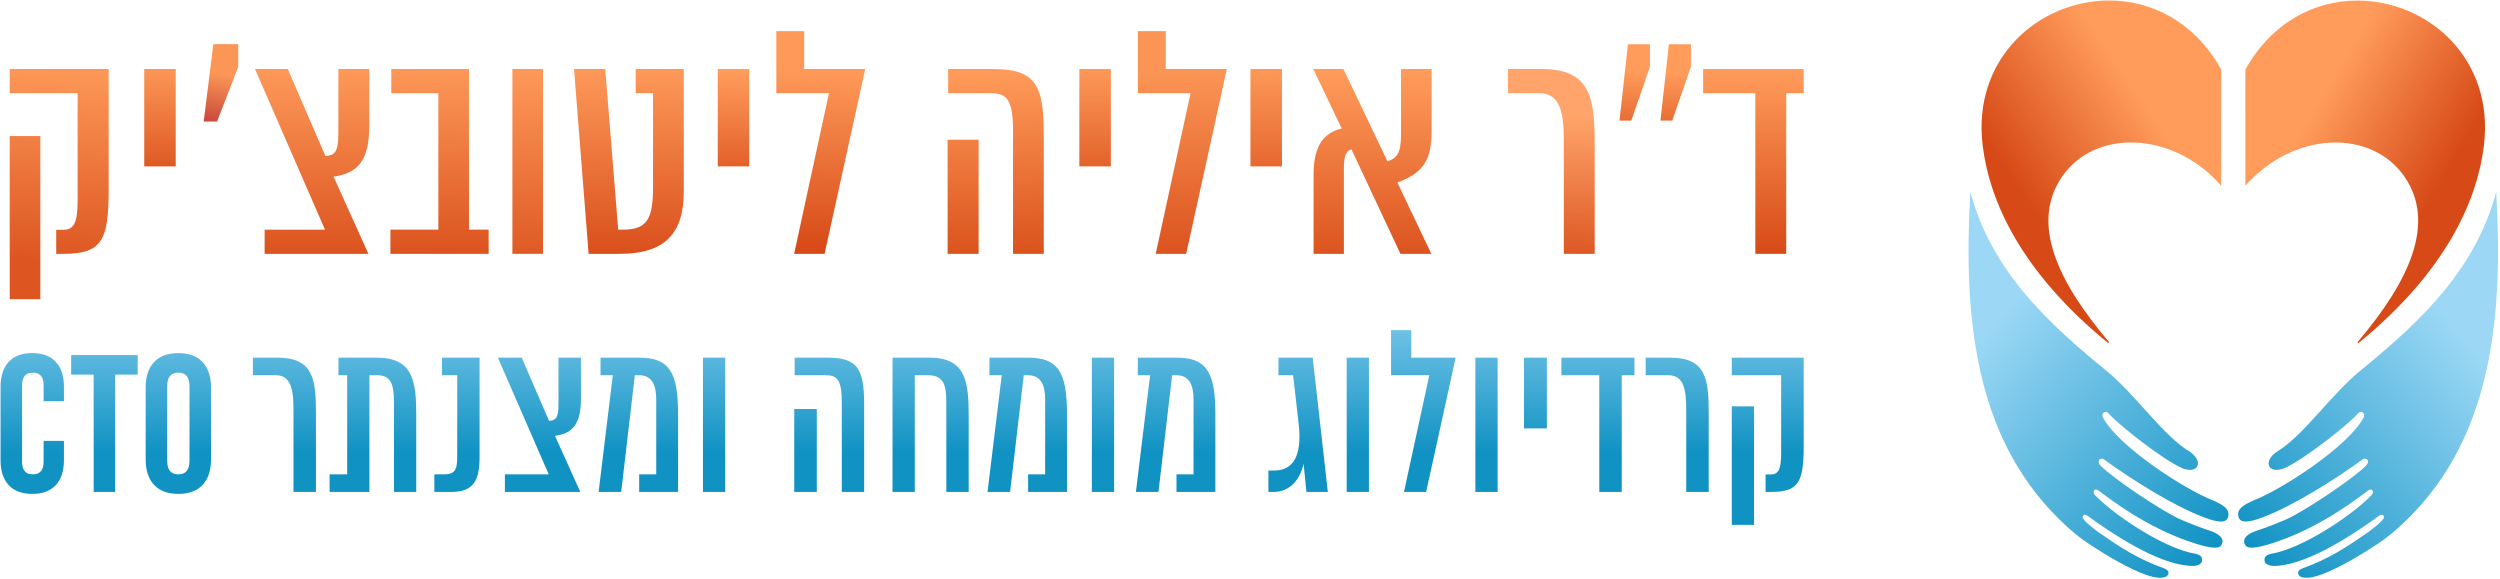 <?xml version="1.0" encoding="UTF-8"?> <svg xmlns="http://www.w3.org/2000/svg" width="1165" height="270" viewBox="0 0 1165 270" fill="none"> <path d="M959.478 241.857C966.738 248.997 970.852 251.971 979.388 257.267C990.443 264.129 998.842 267.92 1003.96 268.991C1005.45 269.236 1009 269.693 1010.16 268.028C1010.37 267.716 1010.52 267.353 1010.54 266.993C1010.55 266.653 1010.44 266.292 1010.15 265.944C1009.79 265.52 1009.17 265.108 1008.2 264.757C996.235 260.435 988.33 255.22 978.468 248.432C977.179 247.541 970.582 242.644 970.488 241.083H970.491C970.474 240.815 970.534 240.569 970.66 240.369C970.828 240.107 971.084 239.935 971.414 239.883C971.764 239.827 972.202 239.936 972.65 240.267C984.192 248.704 1004.86 262.38 1019.82 263.643C1020.86 263.729 1021.98 263.809 1023.02 263.637C1024.21 263.439 1025.85 262.888 1026.12 261.492C1026.49 259.492 1025.19 258.58 1023.41 258.107C1009.43 256.017 986.394 240.985 976.566 231.021L976.563 231.023C975.935 230.413 975.644 229.785 975.618 229.332H975.622C975.603 229.065 975.663 228.82 975.791 228.62C975.958 228.357 976.214 228.184 976.543 228.131C976.894 228.076 977.331 228.184 977.779 228.516L977.78 228.515C981.996 231.597 980.406 230.507 985.083 233.829C996.034 241.603 1008.95 248.744 1021.79 252.891C1024.78 253.857 1029.28 255.277 1032.44 255.209C1033.63 255.183 1034.65 254.957 1035.26 253.836C1036.02 252.424 1036.52 249.564 1029.76 247.3C1025.07 245.729 1021.1 244.197 1016.65 242.304C1008.09 238.657 984.951 223.137 978.983 217.092L978.982 217.093C978.298 216.433 977.982 215.735 977.952 215.224H977.956C977.938 214.9 978.011 214.6 978.167 214.353C978.378 214.024 978.7 213.805 979.112 213.74C979.535 213.671 980.05 213.796 980.562 214.175C992.516 222.909 1013.12 235.991 1027.3 241.163C1029.31 241.903 1031.04 242.533 1033.17 242.872C1035.07 243.172 1037.4 243.256 1038.14 241.3C1039.83 236.872 1034.65 234.825 1031.58 233.323C1017.74 227.989 987.088 207.928 979.984 194.575C978.983 192.695 981.072 190.852 982.654 192.689C987.198 197.967 1007.3 213.727 1016.52 218.007C1023.93 221.337 1027.48 215.483 1020.48 210.516C1008.23 203.373 995.219 183.827 981.308 172.549C979.186 170.832 977.098 169.115 975.044 167.395C965.658 159.537 957.04 151.677 949.418 143.445C941.724 135.139 935.056 126.468 929.65 117.076C924.73 108.528 920.85 99.377 918.184 89.35C914.979 145.421 919.304 202.353 959.478 241.857Z" fill="url(#paint0_linear_906_13)"></path> <path d="M923.947 68.022C927.147 93.82 941.821 126.643 982.167 159.68C982.593 160.044 982.953 159.626 982.644 159.202C982.599 159.147 982.552 159.094 982.507 159.04C958.669 130.886 946.136 103.89 960.916 82.34C976.219 60.028 1012.38 60.84 1035.06 86.496L1035.08 32.387C1022.59 10.031 1002.55 0.227 982.869 0.226C950.367 0.222 918.852 26.962 923.947 68.022Z" fill="url(#paint1_linear_906_13)"></path> <path d="M1151.78 117.076C1146.38 126.468 1139.71 135.139 1132.01 143.445C1124.39 151.677 1115.78 159.537 1106.39 167.395C1104.33 169.115 1102.25 170.832 1100.13 172.549C1086.21 183.827 1073.2 203.373 1060.95 210.516C1053.95 215.483 1057.5 221.337 1064.92 218.007C1074.13 213.727 1094.24 197.967 1098.78 192.689C1100.36 190.852 1102.45 192.695 1101.45 194.575C1094.35 207.928 1063.69 227.989 1049.85 233.323C1046.78 234.825 1041.6 236.872 1043.29 241.3C1044.04 243.256 1046.37 243.172 1048.26 242.872C1050.39 242.533 1052.12 241.903 1054.14 241.163C1068.31 235.991 1088.91 222.909 1100.87 214.175C1101.38 213.796 1101.9 213.671 1102.32 213.74C1102.73 213.805 1103.05 214.024 1103.26 214.353C1103.42 214.6 1103.49 214.9 1103.48 215.224C1103.45 215.735 1103.13 216.433 1102.45 217.093C1096.48 223.139 1073.34 238.657 1064.78 242.304C1060.33 244.197 1056.36 245.729 1051.67 247.3C1044.91 249.564 1045.41 252.424 1046.17 253.836C1046.78 254.957 1047.8 255.183 1048.99 255.209C1052.15 255.277 1056.65 253.857 1059.65 252.891C1072.48 248.744 1085.4 241.603 1096.35 233.829C1101.03 230.507 1099.44 231.597 1103.65 228.515L1103.65 228.516C1104.1 228.184 1104.54 228.076 1104.89 228.131C1105.22 228.184 1105.47 228.357 1105.64 228.62C1105.77 228.82 1105.83 229.065 1105.81 229.332C1105.78 229.785 1105.49 230.413 1104.86 231.023C1095.03 240.987 1072 256.017 1058.02 258.107C1056.24 258.58 1054.93 259.492 1055.31 261.492C1055.57 262.888 1057.22 263.439 1058.41 263.637C1059.45 263.809 1060.56 263.729 1061.61 263.643C1076.57 262.38 1097.23 248.703 1108.78 240.265C1109.22 239.935 1109.66 239.827 1110.01 239.883C1110.34 239.935 1110.6 240.107 1110.76 240.369C1110.89 240.569 1110.95 240.815 1110.93 241.083C1110.84 242.644 1104.24 247.541 1102.95 248.432C1093.09 255.22 1085.19 260.435 1073.22 264.757C1072.25 265.108 1071.63 265.52 1071.27 265.944C1070.98 266.292 1070.87 266.653 1070.89 266.993C1070.9 267.353 1071.05 267.716 1071.27 268.028C1072.43 269.693 1075.97 269.236 1077.46 268.991C1082.58 267.92 1090.98 264.129 1102.03 257.267C1110.57 251.971 1114.69 248.997 1121.95 241.857C1162.12 202.353 1166.44 145.421 1163.24 89.35C1160.57 99.377 1156.69 108.528 1151.77 117.076" fill="url(#paint2_linear_906_13)"></path> <path d="M1098.55 0.262C1078.88 0.263 1058.83 10.067 1046.34 32.423L1046.36 86.532C1069.04 60.876 1105.2 60.064 1120.51 82.376C1135.29 103.926 1122.75 130.922 1098.91 159.075C1098.87 159.13 1098.82 159.184 1098.78 159.239C1098.47 159.66 1098.83 160.079 1099.25 159.718C1139.6 126.678 1154.27 93.858 1157.48 68.056C1162.57 27.002 1131.06 0.264 1098.56 0.262" fill="url(#paint3_linear_906_13)"></path> <path d="M4.044 168.639C1.522 171.373 0.262 175.232 0.262 180.215V214.481C0.262 219.464 1.522 223.321 4.044 226.056C6.566 228.789 10.226 230.157 15.026 230.157C19.826 230.157 23.487 228.789 26.01 226.056C28.53 223.321 29.791 219.464 29.791 214.481V205.459H20.314V215.209C20.314 219.1 18.64 221.043 15.299 221.043C11.959 221.043 10.287 219.1 10.287 215.209V179.575C10.287 175.627 11.959 173.652 15.299 173.652C18.64 173.652 20.314 175.627 20.314 179.575V186.957H29.791V180.215C29.791 175.232 28.53 171.373 26.01 168.639C23.487 165.904 19.826 164.539 15.026 164.539C10.226 164.539 6.566 165.904 4.044 168.639Z" fill="url(#paint4_linear_906_13)"></path> <path d="M33.164 165.449V174.563H43.644V229.247H53.671V174.563H64.151V165.449H33.164Z" fill="url(#paint5_linear_906_13)"></path> <path d="M71.805 168.729C69.192 171.527 67.887 175.475 67.887 180.577V214.117C67.887 219.221 69.192 223.172 71.805 225.964C74.417 228.76 78.185 230.157 83.107 230.157C88.028 230.157 91.796 228.76 94.408 225.964C97.019 223.172 98.327 219.221 98.327 214.117V180.577C98.327 175.475 97.019 171.527 94.408 168.729C91.796 165.936 88.028 164.539 83.107 164.539C78.185 164.539 74.417 165.936 71.805 168.729ZM77.913 214.755V179.94C77.913 175.748 79.644 173.652 83.107 173.652C86.569 173.652 88.301 175.748 88.301 179.94V214.755C88.301 218.948 86.569 221.043 83.107 221.043C79.644 221.043 77.913 218.948 77.913 214.755Z" fill="url(#paint6_linear_906_13)"></path> <path d="M117.859 166.663V174.856H128.519C135.726 174.856 136.762 181.864 136.762 191.045V229.247H147.225V192.229C147.225 176.337 145.794 166.663 129.261 166.663H117.859Z" fill="url(#paint7_linear_906_13)"></path> <path d="M157.739 166.663V174.856H161.786V221.052H153.594V229.247H172.151V174.856H175.754C183.7 174.856 183.602 181.469 183.602 190.797V229.247H193.966V193.711C193.966 177.817 192.683 166.663 175.508 166.663H157.739Z" fill="url(#paint8_linear_906_13)"></path> <path d="M205.961 166.663V174.856H213.068V211.032C213.068 217.647 213.068 221.052 206.997 221.052H202.406V229.247H210.254C220.322 229.247 223.482 224.311 223.482 213.105V166.663H205.961Z" fill="url(#paint9_linear_906_13)"></path> <path d="M260.253 166.663V188.479C260.253 195.041 258.87 195.881 255.86 196.127L243.125 166.663H232.02L255.712 221.052H235.278V229.247H270.42L258.622 203.087C267.212 202.001 270.716 197.065 270.716 185.861V166.663H260.253Z" fill="url(#paint10_linear_906_13)"></path> <path d="M279.845 166.663V174.856H285.57L278.957 229.247H289.469L295.836 174.856H297.86C304.078 174.856 305.805 179.891 305.805 186.109V221.052H297.86V229.247H315.973V193.364C316.072 172.98 311.63 166.663 297.761 166.663H279.845Z" fill="url(#paint11_linear_906_13)"></path> <path d="M327.574 229.247H337.938V166.663H327.574V229.247Z" fill="url(#paint12_linear_906_13)"></path> <path d="M370.312 166.663V174.856H384.773C389.907 174.856 392.275 176.633 392.275 187.589V229.247H402.689V188.28C402.689 171.351 399.284 166.663 385.415 166.663H370.312ZM370.113 229.247H380.627V190.6H370.113V229.247Z" fill="url(#paint13_linear_906_13)"></path> <path d="M415.918 166.663V229.247H426.283V174.856H432.453C441.287 174.856 440.991 181.617 440.991 190.945V229.247H451.405V193.711C451.405 177.817 450.073 166.663 433.094 166.663H415.918Z" fill="url(#paint14_linear_906_13)"></path> <path d="M461.081 166.663V174.856H466.806L460.191 229.247H470.705L477.071 174.856H479.097C485.314 174.856 487.042 179.891 487.042 186.109V221.052H479.097V229.247H497.209V193.364C497.307 172.98 492.865 166.663 478.998 166.663H461.081Z" fill="url(#paint15_linear_906_13)"></path> <path d="M508.809 229.247H519.171V166.663H508.809V229.247Z" fill="url(#paint16_linear_906_13)"></path> <path d="M530.224 166.663V174.856H535.949L529.336 229.247H539.849L546.215 174.856H548.239C554.457 174.856 556.184 179.891 556.184 186.109V221.052H548.239V229.247H566.352V193.364C566.451 172.98 562.009 166.663 548.141 166.663H530.224Z" fill="url(#paint17_linear_906_13)"></path> <path d="M595.771 166.663V174.856H602.582C602.582 174.856 604.655 192.573 605.247 198.201C606.334 208.616 604.853 219.276 593.749 219.276H591.082V229.247H593.501C601.102 229.247 605.889 223.471 607.467 216.068L608.802 229.247H618.771L611.714 166.663H595.771Z" fill="url(#paint18_linear_906_13)"></path> <path d="M627.555 229.247H637.921V166.663H627.555V229.247Z" fill="url(#paint19_linear_906_13)"></path> <path d="M648.234 153.831V174.856H666.053L654.257 229.247H664.572L678.342 166.663H657.662V153.831H648.234Z" fill="url(#paint20_linear_906_13)"></path> <path d="M687.523 229.247H697.89V166.663H687.523V229.247Z" fill="url(#paint21_linear_906_13)"></path> <path d="M710.18 199.632H720.841V166.663H710.18V199.632Z" fill="url(#paint22_linear_906_13)"></path> <path d="M727.602 166.663V174.856H745.271V229.247H755.734V174.856H761.658V166.663H727.602Z" fill="url(#paint23_linear_906_13)"></path> <path d="M766.887 166.663V174.856H777.548C784.753 174.856 785.791 181.864 785.791 191.045V229.247H796.253V192.229C796.253 176.337 794.823 166.663 778.288 166.663H766.887Z" fill="url(#paint24_linear_906_13)"></path> <path d="M807.016 166.663V174.856H830.013V211.132C830.013 219.324 828.534 221.101 824.93 221.101H822.758V229.247H825.178C838.305 229.247 840.526 224.705 840.526 207.381V166.663H807.016ZM807.016 244.595H817.378V189.365H807.016V244.595Z" fill="url(#paint25_linear_906_13)"></path> <path d="M4.527 32.169V43.444H36.175V93.363C36.175 104.637 34.138 107.083 29.181 107.083H26.191V118.289H29.521C47.587 118.289 50.643 112.041 50.643 88.201V32.169H4.527ZM4.527 139.412H18.79V63.411H4.527V139.412Z" fill="url(#paint26_linear_906_13)"></path> <path d="M67.215 77.539H81.885V32.169H67.215V77.539Z" fill="url(#paint27_linear_906_13)"></path> <path d="M99.407 20.555L94.926 56.62H101.174L111.02 31.149V20.555H99.407Z" fill="url(#paint28_linear_906_13)"></path> <path d="M157.681 32.169V62.19C157.681 71.222 155.78 72.376 151.637 72.716L134.115 32.169H118.832L151.433 107.015H123.316V118.29H171.673L155.441 82.293C167.259 80.799 172.08 74.007 172.08 58.59V32.169H157.681Z" fill="url(#paint29_linear_906_13)"></path> <path d="M182.338 32.169V43.444H204.275V107.015H181.93V118.29H227.707V107.015H218.538V32.169H182.338Z" fill="url(#paint30_linear_906_13)"></path> <path d="M238.777 118.29H253.04V32.169H238.777V118.29Z" fill="url(#paint31_linear_906_13)"></path> <path d="M296.233 32.169V43.444H304.315V86.843C304.315 102.328 301.531 107.015 290.052 107.015H288.083L282.039 32.169H267.504L274.295 118.29H288.897C310.02 118.29 318.645 108.576 318.645 89.356V32.169H296.233Z" fill="url(#paint32_linear_906_13)"></path> <path d="M334.473 77.539H349.143V32.169H334.473V77.539Z" fill="url(#paint33_linear_906_13)"></path> <path d="M361.773 14.511V43.444H386.292L370.06 118.29H384.255L403.204 32.169H374.745V14.511H361.773Z" fill="url(#paint34_linear_906_13)"></path> <path d="M441.849 32.169V43.444H461.749C468.811 43.444 472.073 45.888 472.073 60.967V118.29H486.403V61.917C486.403 38.621 481.717 32.169 462.631 32.169H441.849ZM441.578 118.29H456.043V65.109H441.578V118.29Z" fill="url(#paint35_linear_906_13)"></path> <path d="M502.977 77.539H517.647V32.169H502.977V77.539Z" fill="url(#paint36_linear_906_13)"></path> <path d="M530.277 14.511V43.444H554.796L538.564 118.29H552.759L571.708 32.169H543.249V14.511H530.277Z" fill="url(#paint37_linear_906_13)"></path> <path d="M582.711 77.539H597.382V32.169H582.711V77.539Z" fill="url(#paint38_linear_906_13)"></path> <path d="M652.871 32.169V63.072C652.871 71.629 650.63 73.871 646.555 75.162L626.043 32.169H611.984L625.228 59.879C614.634 62.394 612.12 71.019 612.12 81.817V118.29H626.247V78.353C626.247 72.784 627.13 70.34 629.779 69.592L652.599 118.29H666.998L651.174 85.01C664.01 80.459 667.134 73.599 667.134 60.831V32.169H652.871Z" fill="url(#paint39_linear_906_13)"></path> <path d="M702.723 32.169V43.444H717.392C727.308 43.444 728.735 53.088 728.735 65.722V118.29H743.132V67.351C743.132 45.481 741.164 32.169 718.412 32.169H702.723Z" fill="url(#paint40_linear_906_13)"></path> <path d="M777.705 20.624L773.765 56.212H779.266L787.96 31.083V20.624H777.705ZM758.62 20.624L754.68 56.212H760.182L768.874 31.083V20.624H758.62Z" fill="url(#paint41_linear_906_13)"></path> <path d="M793.664 32.169V43.444H817.977V118.29H832.376V43.444H840.525V32.169H793.664Z" fill="url(#paint42_linear_906_13)"></path> <defs> <linearGradient id="paint0_linear_906_13" x1="935.499" y1="141.588" x2="1045.1" y2="240.806" gradientUnits="userSpaceOnUse"> <stop stop-color="#9CD8F6"></stop> <stop offset="0.006" stop-color="#9CD8F6"></stop> <stop offset="1" stop-color="#1092C3"></stop> </linearGradient> <linearGradient id="paint1_linear_906_13" x1="1004.5" y1="56" x2="946" y2="95.5" gradientUnits="userSpaceOnUse"> <stop stop-color="#FF9C5B"></stop> <stop offset="1" stop-color="#D74A17"></stop> </linearGradient> <linearGradient id="paint2_linear_906_13" x1="1141.29" y1="146.899" x2="1034.19" y2="240.675" gradientUnits="userSpaceOnUse"> <stop stop-color="#9CD8F6"></stop> <stop offset="0.006" stop-color="#9CD8F6"></stop> <stop offset="1" stop-color="#1092C3"></stop> </linearGradient> <linearGradient id="paint3_linear_906_13" x1="1072.5" y1="61" x2="1131.5" y2="95.5" gradientUnits="userSpaceOnUse"> <stop stop-color="#FF9C5B"></stop> <stop offset="1" stop-color="#D74A17"></stop> </linearGradient> <linearGradient id="paint4_linear_906_13" x1="15.027" y1="125.716" x2="15.027" y2="210.932" gradientUnits="userSpaceOnUse"> <stop stop-color="#9CD8F6"></stop> <stop offset="0.006" stop-color="#9CD8F6"></stop> <stop offset="1" stop-color="#1092C3"></stop> </linearGradient> <linearGradient id="paint5_linear_906_13" x1="48.657" y1="125.716" x2="48.657" y2="210.932" gradientUnits="userSpaceOnUse"> <stop stop-color="#9CD8F6"></stop> <stop offset="0.006" stop-color="#9CD8F6"></stop> <stop offset="1" stop-color="#1092C3"></stop> </linearGradient> <linearGradient id="paint6_linear_906_13" x1="83.107" y1="125.716" x2="83.107" y2="210.932" gradientUnits="userSpaceOnUse"> <stop stop-color="#9CD8F6"></stop> <stop offset="0.006" stop-color="#9CD8F6"></stop> <stop offset="1" stop-color="#1092C3"></stop> </linearGradient> <linearGradient id="paint7_linear_906_13" x1="132.542" y1="125.716" x2="132.542" y2="210.932" gradientUnits="userSpaceOnUse"> <stop stop-color="#9CD8F6"></stop> <stop offset="0.006" stop-color="#9CD8F6"></stop> <stop offset="1" stop-color="#1092C3"></stop> </linearGradient> <linearGradient id="paint8_linear_906_13" x1="173.78" y1="125.716" x2="173.78" y2="210.932" gradientUnits="userSpaceOnUse"> <stop stop-color="#9CD8F6"></stop> <stop offset="0.006" stop-color="#9CD8F6"></stop> <stop offset="1" stop-color="#1092C3"></stop> </linearGradient> <linearGradient id="paint9_linear_906_13" x1="212.944" y1="125.716" x2="212.944" y2="210.932" gradientUnits="userSpaceOnUse"> <stop stop-color="#9CD8F6"></stop> <stop offset="0.006" stop-color="#9CD8F6"></stop> <stop offset="1" stop-color="#1092C3"></stop> </linearGradient> <linearGradient id="paint10_linear_906_13" x1="251.368" y1="125.716" x2="251.368" y2="210.932" gradientUnits="userSpaceOnUse"> <stop stop-color="#9CD8F6"></stop> <stop offset="0.006" stop-color="#9CD8F6"></stop> <stop offset="1" stop-color="#1092C3"></stop> </linearGradient> <linearGradient id="paint11_linear_906_13" x1="297.466" y1="125.716" x2="297.466" y2="210.932" gradientUnits="userSpaceOnUse"> <stop stop-color="#9CD8F6"></stop> <stop offset="0.006" stop-color="#9CD8F6"></stop> <stop offset="1" stop-color="#1092C3"></stop> </linearGradient> <linearGradient id="paint12_linear_906_13" x1="332.756" y1="125.716" x2="332.756" y2="210.932" gradientUnits="userSpaceOnUse"> <stop stop-color="#9CD8F6"></stop> <stop offset="0.006" stop-color="#9CD8F6"></stop> <stop offset="1" stop-color="#1092C3"></stop> </linearGradient> <linearGradient id="paint13_linear_906_13" x1="386.402" y1="125.716" x2="386.402" y2="210.932" gradientUnits="userSpaceOnUse"> <stop stop-color="#9CD8F6"></stop> <stop offset="0.006" stop-color="#9CD8F6"></stop> <stop offset="1" stop-color="#1092C3"></stop> </linearGradient> <linearGradient id="paint14_linear_906_13" x1="433.662" y1="125.716" x2="433.662" y2="210.932" gradientUnits="userSpaceOnUse"> <stop stop-color="#9CD8F6"></stop> <stop offset="0.006" stop-color="#9CD8F6"></stop> <stop offset="1" stop-color="#1092C3"></stop> </linearGradient> <linearGradient id="paint15_linear_906_13" x1="478.701" y1="125.716" x2="478.701" y2="210.932" gradientUnits="userSpaceOnUse"> <stop stop-color="#9CD8F6"></stop> <stop offset="0.006" stop-color="#9CD8F6"></stop> <stop offset="1" stop-color="#1092C3"></stop> </linearGradient> <linearGradient id="paint16_linear_906_13" x1="513.99" y1="125.716" x2="513.99" y2="210.932" gradientUnits="userSpaceOnUse"> <stop stop-color="#9CD8F6"></stop> <stop offset="0.006" stop-color="#9CD8F6"></stop> <stop offset="1" stop-color="#1092C3"></stop> </linearGradient> <linearGradient id="paint17_linear_906_13" x1="547.844" y1="125.716" x2="547.844" y2="210.932" gradientUnits="userSpaceOnUse"> <stop stop-color="#9CD8F6"></stop> <stop offset="0.006" stop-color="#9CD8F6"></stop> <stop offset="1" stop-color="#1092C3"></stop> </linearGradient> <linearGradient id="paint18_linear_906_13" x1="604.927" y1="125.716" x2="604.927" y2="210.932" gradientUnits="userSpaceOnUse"> <stop stop-color="#9CD8F6"></stop> <stop offset="0.006" stop-color="#9CD8F6"></stop> <stop offset="1" stop-color="#1092C3"></stop> </linearGradient> <linearGradient id="paint19_linear_906_13" x1="632.738" y1="125.716" x2="632.738" y2="210.932" gradientUnits="userSpaceOnUse"> <stop stop-color="#9CD8F6"></stop> <stop offset="0.006" stop-color="#9CD8F6"></stop> <stop offset="1" stop-color="#1092C3"></stop> </linearGradient> <linearGradient id="paint20_linear_906_13" x1="663.288" y1="125.716" x2="663.288" y2="210.932" gradientUnits="userSpaceOnUse"> <stop stop-color="#9CD8F6"></stop> <stop offset="0.006" stop-color="#9CD8F6"></stop> <stop offset="1" stop-color="#1092C3"></stop> </linearGradient> <linearGradient id="paint21_linear_906_13" x1="692.707" y1="125.716" x2="692.707" y2="210.932" gradientUnits="userSpaceOnUse"> <stop stop-color="#9CD8F6"></stop> <stop offset="0.006" stop-color="#9CD8F6"></stop> <stop offset="1" stop-color="#1092C3"></stop> </linearGradient> <linearGradient id="paint22_linear_906_13" x1="715.509" y1="125.716" x2="715.509" y2="210.933" gradientUnits="userSpaceOnUse"> <stop stop-color="#9CD8F6"></stop> <stop offset="0.006" stop-color="#9CD8F6"></stop> <stop offset="1" stop-color="#1092C3"></stop> </linearGradient> <linearGradient id="paint23_linear_906_13" x1="744.629" y1="125.716" x2="744.629" y2="210.932" gradientUnits="userSpaceOnUse"> <stop stop-color="#9CD8F6"></stop> <stop offset="0.006" stop-color="#9CD8F6"></stop> <stop offset="1" stop-color="#1092C3"></stop> </linearGradient> <linearGradient id="paint24_linear_906_13" x1="781.57" y1="125.716" x2="781.57" y2="210.932" gradientUnits="userSpaceOnUse"> <stop stop-color="#9CD8F6"></stop> <stop offset="0.006" stop-color="#9CD8F6"></stop> <stop offset="1" stop-color="#1092C3"></stop> </linearGradient> <linearGradient id="paint25_linear_906_13" x1="823.771" y1="125.716" x2="823.771" y2="210.932" gradientUnits="userSpaceOnUse"> <stop stop-color="#9CD8F6"></stop> <stop offset="0.006" stop-color="#9CD8F6"></stop> <stop offset="1" stop-color="#1092C3"></stop> </linearGradient> <linearGradient id="paint26_linear_906_13" x1="27.585" y1="33.319" x2="24.5" y2="121.5" gradientUnits="userSpaceOnUse"> <stop stop-color="#FC9757"></stop> <stop offset="0.995" stop-color="#DD5622"></stop> </linearGradient> <linearGradient id="paint27_linear_906_13" x1="74.549" y1="33.319" x2="74" y2="80.5" gradientUnits="userSpaceOnUse"> <stop stop-color="#FB9555"></stop> <stop offset="0.995" stop-color="#DD5621"></stop> </linearGradient> <linearGradient id="paint28_linear_906_13" x1="105" y1="35" x2="99" y2="67.5" gradientUnits="userSpaceOnUse"> <stop stop-color="#FB9656"></stop> <stop offset="0.995" stop-color="#B32531"></stop> <stop offset="1" stop-color="#DC541F"></stop> </linearGradient> <linearGradient id="paint29_linear_906_13" x1="145.457" y1="33.319" x2="145.5" y2="120" gradientUnits="userSpaceOnUse"> <stop stop-color="#FD9858"></stop> <stop offset="0.995" stop-color="#DB521E"></stop> </linearGradient> <linearGradient id="paint30_linear_906_13" x1="204.819" y1="33.319" x2="203.5" y2="120" gradientUnits="userSpaceOnUse"> <stop stop-color="#FC9757"></stop> <stop offset="0.995" stop-color="#DB521E"></stop> </linearGradient> <linearGradient id="paint31_linear_906_13" x1="245.908" y1="33.319" x2="245.908" y2="130.419" gradientUnits="userSpaceOnUse"> <stop stop-color="#FD9858"></stop> <stop offset="0.995" stop-color="#DB521E"></stop> </linearGradient> <linearGradient id="paint32_linear_906_13" x1="293.075" y1="33.319" x2="292" y2="125" gradientUnits="userSpaceOnUse"> <stop stop-color="#FD9858"></stop> <stop offset="0.995" stop-color="#D74A17"></stop> </linearGradient> <linearGradient id="paint33_linear_906_13" x1="341.808" y1="33.319" x2="340.5" y2="95" gradientUnits="userSpaceOnUse"> <stop stop-color="#FF9C5B"></stop> <stop offset="0.995" stop-color="#D74A17"></stop> </linearGradient> <linearGradient id="paint34_linear_906_13" x1="382.489" y1="33.319" x2="380.5" y2="116.5" gradientUnits="userSpaceOnUse"> <stop stop-color="#FE9959"></stop> <stop offset="0.995" stop-color="#D74A17"></stop> </linearGradient> <linearGradient id="paint35_linear_906_13" x1="463.991" y1="33.319" x2="466" y2="122" gradientUnits="userSpaceOnUse"> <stop stop-color="#FF9B5A"></stop> <stop offset="0.995" stop-color="#D9501B"></stop> </linearGradient> <linearGradient id="paint36_linear_906_13" x1="510.312" y1="33.319" x2="510.5" y2="88" gradientUnits="userSpaceOnUse"> <stop stop-color="#FC9757"></stop> <stop offset="0.995" stop-color="#DD5721"></stop> </linearGradient> <linearGradient id="paint37_linear_906_13" x1="550.993" y1="33.319" x2="550.993" y2="130.419" gradientUnits="userSpaceOnUse"> <stop stop-color="#FB9556"></stop> <stop offset="0.995" stop-color="#D74A17"></stop> </linearGradient> <linearGradient id="paint38_linear_906_13" x1="590.045" y1="33.319" x2="590.5" y2="95.5" gradientUnits="userSpaceOnUse"> <stop stop-color="#FC9757"></stop> <stop offset="0.995" stop-color="#DD5621"></stop> </linearGradient> <linearGradient id="paint39_linear_906_13" x1="639.559" y1="33.319" x2="639.559" y2="130.419" gradientUnits="userSpaceOnUse"> <stop stop-color="#FF9C5B"></stop> <stop offset="0.995" stop-color="#D74A17"></stop> </linearGradient> <linearGradient id="paint40_linear_906_13" x1="724" y1="53.5" x2="722.928" y2="130.419" gradientUnits="userSpaceOnUse"> <stop stop-color="#FFA56B"></stop> <stop offset="0.995" stop-color="#D74A17"></stop> </linearGradient> <linearGradient id="paint41_linear_906_13" x1="771.32" y1="33.319" x2="770" y2="74" gradientUnits="userSpaceOnUse"> <stop stop-color="#FF9C5B"></stop> <stop offset="0.995" stop-color="#D74A17"></stop> </linearGradient> <linearGradient id="paint42_linear_906_13" x1="817.095" y1="118.29" x2="817.095" y2="32.169" gradientUnits="userSpaceOnUse"> <stop stop-color="#D74A17"></stop> <stop offset="1" stop-color="#FF9C5B"></stop> </linearGradient> </defs> </svg> 